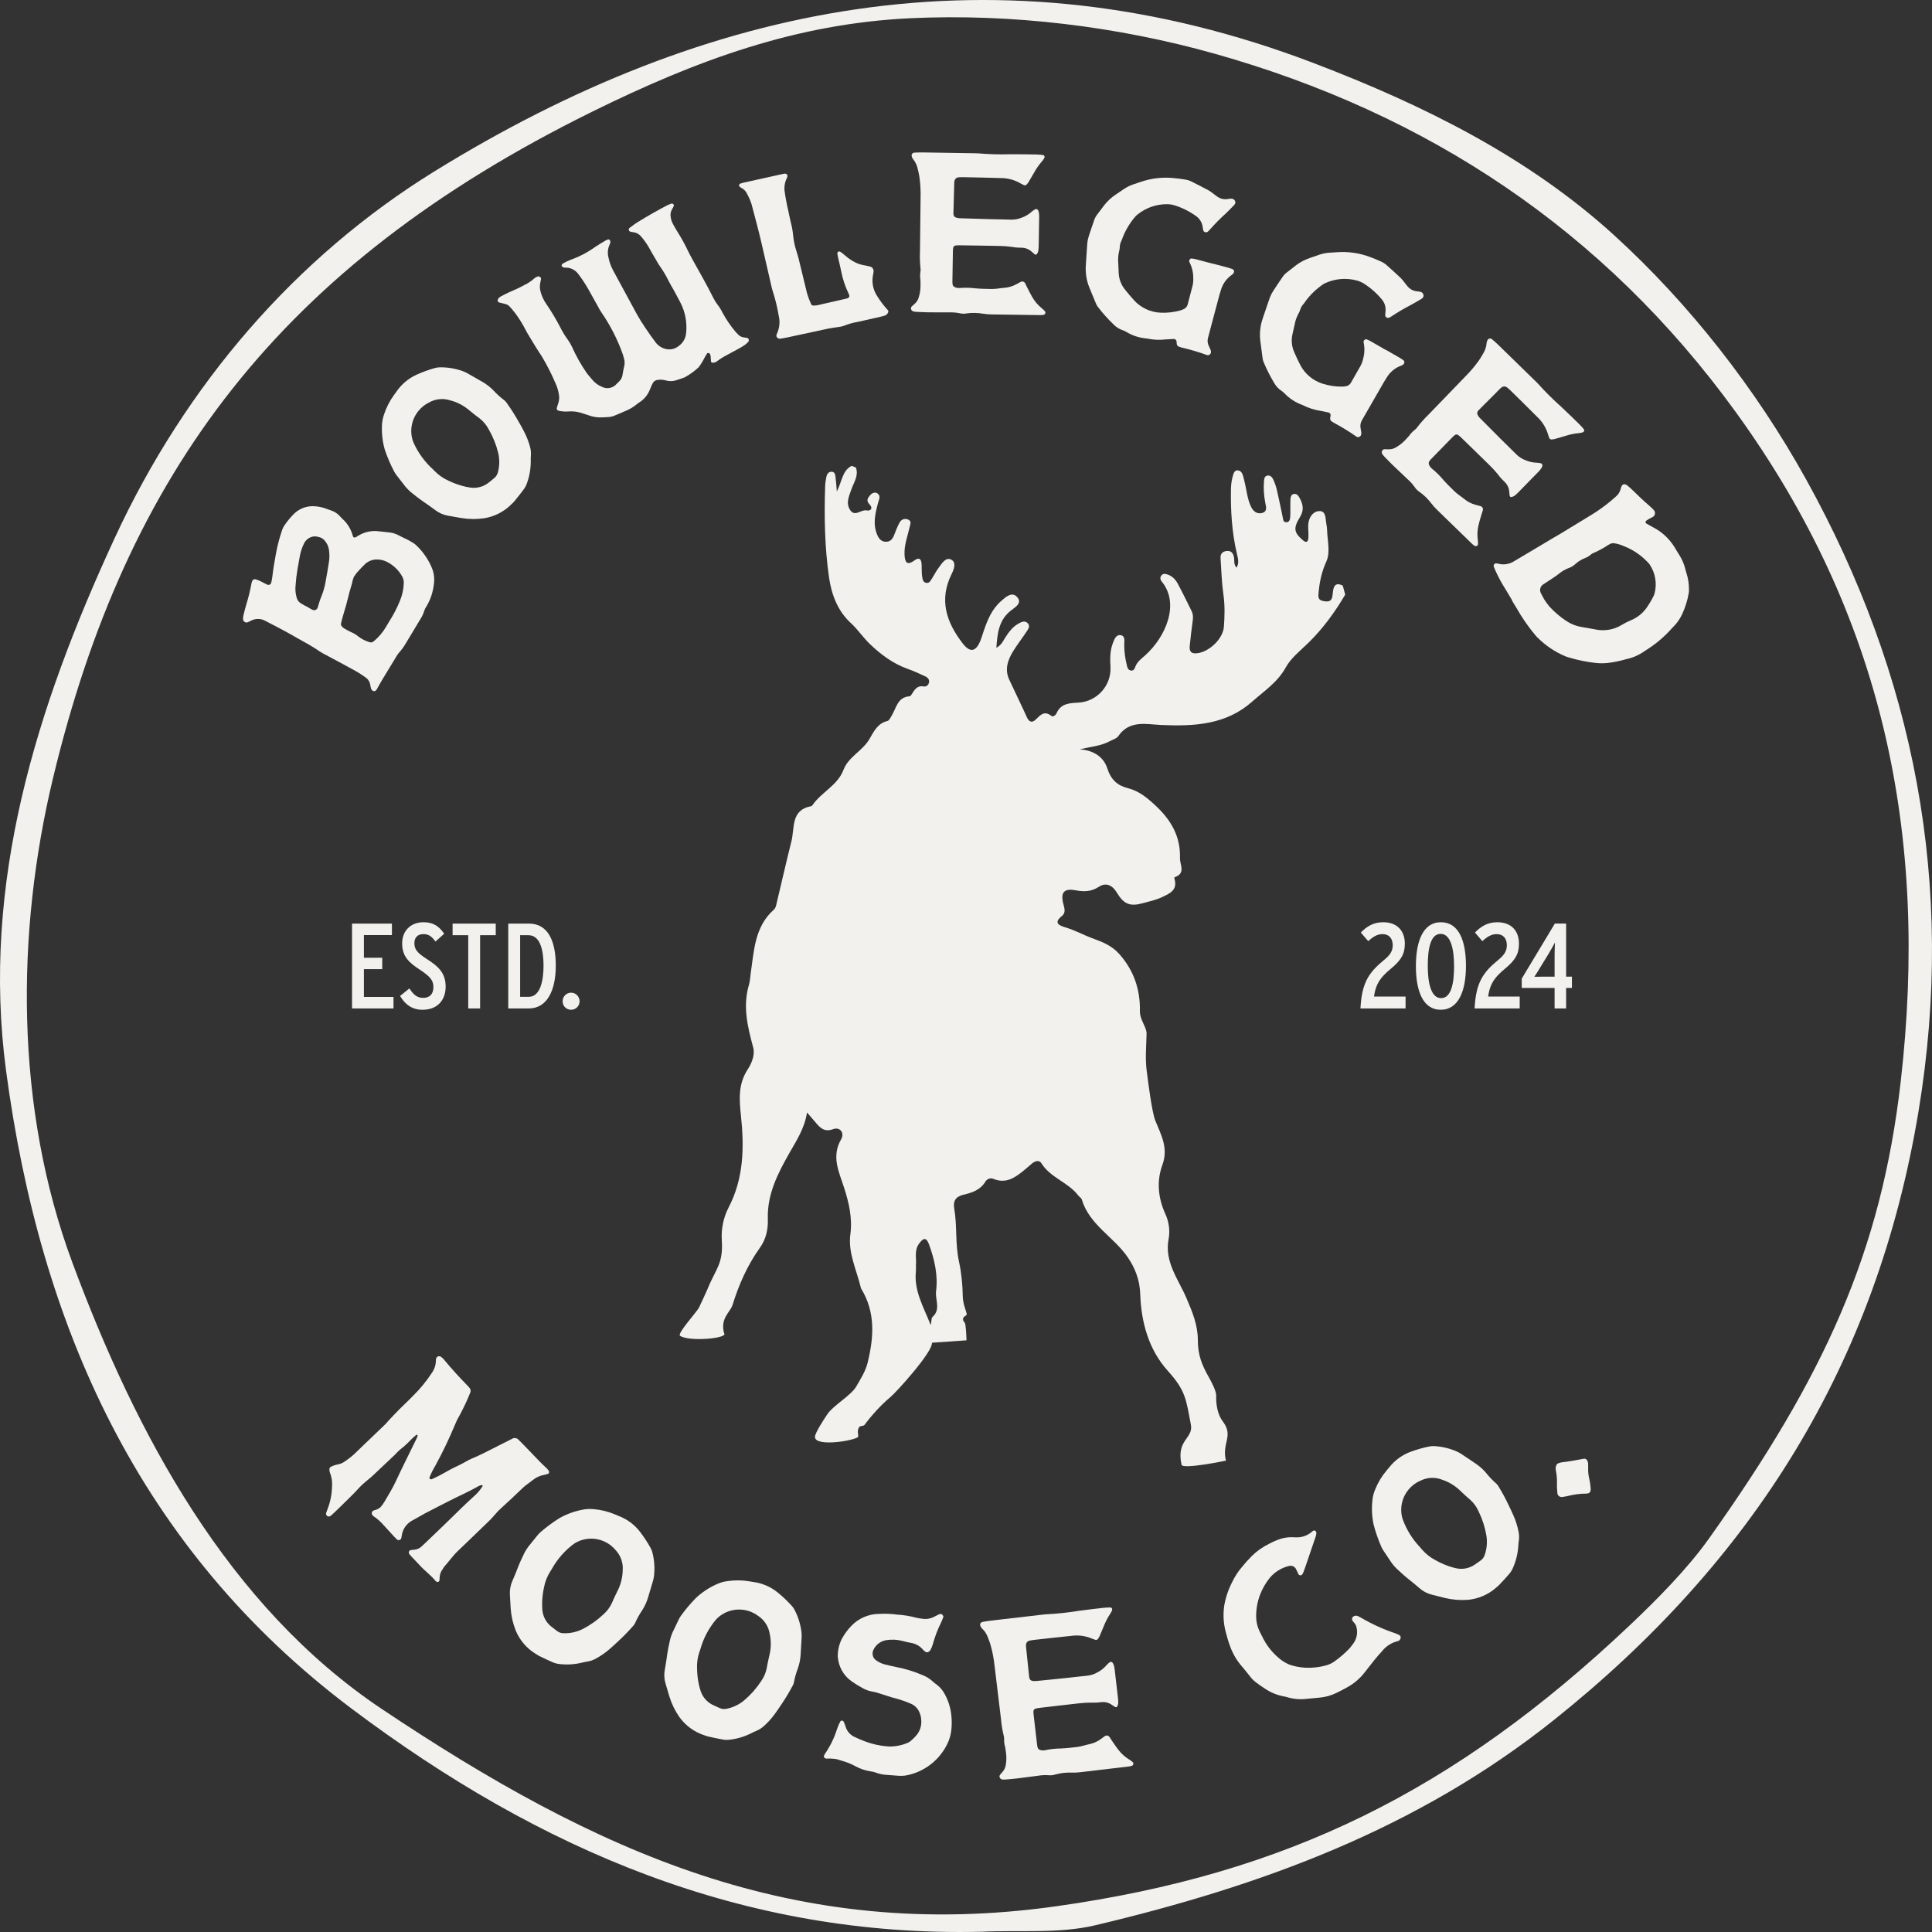 <?xml version="1.0" encoding="UTF-8"?> <svg xmlns="http://www.w3.org/2000/svg" xmlns:xlink="http://www.w3.org/1999/xlink" version="1.1" id="Layer_1" x="0px" y="0px" viewBox="0 0 500 500" style="enable-background:new 0 0 500 500;" xml:space="preserve"><rect x="0" y="0" width="500" height="500" fill="#333333" stroke="none"/> <style type="text/css"> .st0{fill:#F3F1ED;} </style> <g> <g> <g id="hQdaFJ.tif_00000070820328307591335780000012463261479837459609_"> <g> <path class="st0" d="M175.992,345.693c-0.806-0.571,4.414-6.232,4.922-7.319 c0.296-0.633,1.85-3.938,2.112-4.588c2.262-5.601,4.179-6.56,3.774-12.905 c-0.176-2.755,0.4-5.779,1.766-8.398c3.949-7.572,4.058-15.644,3.182-23.846 c-0.438-4.106-0.729-8.073,1.746-11.86c1.017-1.557,1.955-3.765,1.434-5.689 c-1.458-5.383-2.758-10.699-1.084-16.273c0.274-0.912,0.289-1.9,0.43-2.852 c0.879-5.944,1.011-12.156,6.052-16.592c0.301-0.265,0.46-0.757,0.56-1.173 c1.32-5.499,2.561-11.018,3.94-16.502c0.87-3.457-0.21-8.082,5.112-9.058 c0.146-0.027,0.29-0.203,0.387-0.342c2.308-3.329,6.427-4.993,7.984-9.092 c1.266-3.333,4.909-4.866,6.697-7.925c1.12-1.915,2.094-4.084,4.661-4.687 c0.454-0.107,0.789-0.879,1.103-1.39c1.209-1.968,1.479-4.774,4.619-5.005 c0.304-0.022,0.612-0.591,0.839-0.955c0.638-1.019,1.354-1.839,2.732-1.601 c0.694,0.12,1.206-0.18,1.423-0.866c0.264-0.838-0.225-1.4-0.872-1.708 c-1.498-0.713-3.016-1.404-4.578-1.958c-3.799-1.347-6.893-3.657-9.792-6.425 c-1.784-1.703-3.118-3.768-4.917-5.415c-3.493-3.197-5.051-7.526-5.674-11.857 c-1.119-7.782-1.259-15.687-1.005-23.57c0.025-0.783,0.157-1.568,0.302-2.341 c0.136-0.725,0.482-1.399,1.314-1.414c0.971-0.018,0.995,0.84,1.086,1.51 c0.133,0.978,0.184,1.968,0.325,3.599c1.407-2.746,1.372-5.348,3.843-6.646 c0.448,0.183,0.649,0.265,1.096,0.448c0.752,2.099-0.533,3.814-1.165,5.639 c-0.603,1.742-1.491,3.492-0.379,5.278c1.24,1.991,2.824-0.092,4.267,0.179 c1.238,0.232,1.694-0.667,0.852-1.508c-1.026-1.026-0.519-1.705,0.126-2.449 c0.491-0.566,1.247-0.887,1.886-0.435c0.915,0.647,0.388,1.547,0.161,2.389 c-0.755,2.803-1.466,5.62-0.17,8.465c0.422,0.925,1.044,1.627,2.164,1.65 c1.15,0.024,1.719-0.688,2.112-1.651c0.461-1.129,0.863-2.297,1.461-3.351 c0.475-0.837,1.387-1.142,2.289-0.707c0.853,0.411,0.456,1.203,0.309,1.864 c-0.533,2.387-1.461,4.707-1.328,7.207c0.088,1.655,0.46,2.988,2.498,1.505 c1.375-1.001,1.864-0.338,1.922,1.063c0.043,1.046-0.011,2.105,0.143,3.133 c0.096,0.643,0.224,1.477,1.121,1.586c0.746,0.09,1.04-0.559,1.365-1.061 c0.618-0.956,1.115-1.998,1.803-2.898c0.829-1.085,1.811-2.814,3.239-2.056 c1.414,0.751,0.655,2.567,0.059,3.778c-3.27,6.643-1.312,12.409,2.848,17.83 c1.945,2.533,3.448,2.3,4.652-0.688c0.294-0.73,0.509-1.492,0.761-2.239 c0.988-2.927,2.128-5.797,4.502-7.899c1.207-1.068,2.918-2.69,4.279-1.043 c1.361,1.648-0.771,2.662-1.917,3.631c-2.856,2.412-3.253,5.657-3.512,9.45 c1.404-0.809,1.769-1.824,2.314-2.677c0.904-1.417,1.893-2.756,3.393-3.591 c0.765-0.426,1.65-0.894,2.414-0.104c0.71,0.735,0.126,1.512-0.288,2.143 c-1.152,1.757-2.46,3.416-3.553,5.208c-1.364,2.236-2.16,4.634-0.959,7.229 c1.513,3.268,3.106,6.498,4.589,9.779c0.549,1.213,1.336,1.466,2.217,0.622 c1.234-1.182,2.256-2.49,4.135-0.973c0.358,0.289,1.085-0.186,1.291-0.667 c1.114-2.605,3.366-2.664,5.715-2.794c4.795-0.265,8.518-4.461,8.266-9.188 c-0.112-2.11-0.158-4.214,0.622-6.22c0.376-0.967,0.806-2.259,2.051-2.039 c1.204,0.213,0.893,1.561,0.886,2.459c-0.014,1.859,0.266,3.669,0.706,5.456 c0.14,0.57,0.397,1.231,1.166,1.239c0.648,0.007,0.825-0.543,1.014-1.04 c0.492-1.296,1.595-2.052,2.569-2.929c5.225-4.707,9.024-13.256,4.247-19.085 c-0.41-0.5-0.516-1.131,0.018-1.668c0.437-0.44,0.965-0.316,1.473-0.149 c1.241,0.409,2.092,1.318,2.676,2.405c1.242,2.314,2.382,4.682,3.555,7.033 c0.405,0.811,0.431,1.646,0.298,2.553c-0.317,2.159-0.537,4.333-0.767,6.504 c-0.133,1.259,0.261,2.039,1.741,1.915c3.202-0.268,6.85-3.698,7.094-6.844 c0.216-2.786,0.281-5.559-0.118-8.366c-0.443-3.112-0.532-6.277-0.743-9.42 c-0.079-1.182,0.593-1.805,1.725-1.868c1.07-0.059,1.54,0.612,1.741,1.59 c0.178,0.869-0.149,1.89,0.692,2.735c0.698-1.248,0.352-2.407,0.106-3.449 c-1.317-5.578-1.677-11.233-1.57-16.943c0.024-1.312,0.224-2.622,0.651-3.863 c0.151-0.438,0.378-0.842,0.866-0.908c0.675-0.091,1.199,0.345,1.445,0.935 c0.264,0.634,0.379,1.331,0.552,2.002c0.566,2.199,0.705,4.524,1.742,6.581 c0.539,1.068,1.515,1.832,2.787,1.497c1.475-0.389,1.027-1.648,0.84-2.635 c-0.344-1.822-0.484-3.645-0.339-5.49c0.048-0.615,0.074-1.341,0.773-1.531 c0.806-0.22,1.352,0.371,1.646,1.02c0.393,0.867,0.712,1.784,0.929,2.711 c0.535,2.293,0.992,4.604,1.484,6.907c0.124,0.583,0.091,1.382,0.882,1.414 c0.95,0.039,1.057-0.827,1.088-1.508c0.066-1.485-0.018-2.977,0.055-4.462 c0.029-0.582,0.19-1.28,0.97-1.364c0.587-0.063,0.989,0.352,1.257,0.808 c0.978,1.667,1.403,3.296,0.25,5.162c-1.791,2.9-1.546,3.977,0.562,5.87 c1.132,1.017,1.529,0.587,1.611-0.593c0.084-1.218-0.172-2.469-0.011-3.669 c0.21-1.57,1.188-3.017,2.725-3.128c1.918-0.138,1.659,1.995,1.919,3.276 c0.117,0.575,0.182,1.159,0.201,1.745c0.091,2.706,0.887,5.633-0.21,8.054 c-1.152,2.543-1.704,5.017-1.967,7.724c-0.139,1.43-0.315,2.262,1.467,2.528 c1.76,0.263,2.028-0.502,2.163-1.982c0.132-1.446,0.402-3.185,2.602-2.056 c0.252,0.923,0.382,1.4,0.633,2.323c-2.684,4.545-5.746,8.781-9.535,12.478 c-2.066,2.016-4.499,3.9-5.846,6.35c-2.125,3.863-5.6,6.113-8.694,8.859 c-6.783,6.02-15.005,6.415-23.455,6.055 c-3.979-0.169-8.265-1.354-11.197,2.876c-0.45,0.649-1.468,0.913-2.237,1.33 c-2.188,1.189-4.675,1.386-7.773,2.08c3.957,0.294,6.29,2.227,7.167,4.954 c0.938,2.919,2.59,4.42,5.312,5.106c2.913,0.734,5.036,2.527,7.205,4.546 c3.998,3.722,6.45,7.975,6.283,13.529c-0.052,1.725,1.556,3.898-1.266,4.933 c-0.308,0.113-0.17,0.396-0.1,0.665c0.733,2.796-1.44,3.658-3.258,4.525 c-1.559,0.744-3.305,1.113-4.988,1.576c-3.324,0.914-4.913,0.274-6.737-2.757 c-1.134-1.883-2.791-2.697-4.619-1.502c-2.022,1.323-3.884,1.325-6.144,0.907 c-2.933-0.543-3.827,0.655-3.082,3.499c0.295,1.125,0.714,2.326-0.361,3.17 c-2.285,1.793-0.628,2.489,0.86,2.927c2.523,0.743,4.807,2.038,7.272,2.924 c2.401,0.864,4.839,1.87,6.686,3.946c3.799,4.268,5.482,9.222,5.367,14.852 c-0.045,2.194,1.765,4.109,1.728,5.814c-0.068,3.188-0.387,6.305,0.026,9.555 c0.29,2.277,1.325,10.652,2.216,12.876c1.46,3.645,3.471,7.101,1.865,11.472 c-1.545,4.202-1.153,8.584,0.773,12.785c0.919,2.004,1.23,4.326,0.822,6.449 c-1.131,5.894,2.54,10.436,4.583,15.197c1.549,3.611,2.984,7.049,2.981,10.872 c-0.004,4.007,1.048,6.536,2.992,9.954c0.509,0.895,1.804,3.362,1.759,4.51 c-0.093,2.384,0.429,4.982,1.683,6.631c2.95,3.88-0.312,5.543,0.84,10.181 c0,0-11.166,2.335-11.48,1.069c-1.465-6.543,3.106-6.72,2.405-10.383 c-1.252-6.539-1.306-8.764-5.966-13.922 c-4.965-5.495-6.892-12.597-7.138-19.848c-0.126-3.704-1.34-6.852-3.372-9.741 c-3.626-5.157-9.825-8.275-11.769-14.795c-0.112-0.375-0.61-0.619-0.872-0.967 c-2.606-3.458-7.233-4.598-9.582-8.396c-0.509-0.823-1.564-0.619-2.341,0.032 c-0.672,0.562-1.332,1.138-2.006,1.698c-2.349,1.949-4.739,3.702-8.071,2.33 c-0.821-0.338-1.668,0.055-2.082,0.745c-1.309,2.181-3.521,2.863-5.709,3.379 c-2.014,0.475-2.648,1.703-2.353,3.43c0.846,4.944,0.197,9.14,1.294,14.076 c0.568,2.556,0.901,5.985,0.926,8.574c0.02,2.123,0.763,3.567,1.053,4.8 c-0.123,0.589-0.947,0.537-0.967,1.242c-0.015,0.532,0.019,0.365,0.452,1.022 c0.328,0.497,0.44,4.517,0.44,4.517l-8.95,0.627 c0.257,2.352-9.238,12.849-10.853,14.164c-2.203,1.795-4.943,4.837-6.627,7.136 c-0.178,0.242-1.15,0.234-1.305,0.468c-0.694,1.051-0.225,1.8-0.298,2.565 c-0.63,0.96-11.158,2.753-11.193,0.039c-0.012-0.934,2.078-4.208,3.26-5.94 c1.53-2.242,6.094-4.78,7.439-7.125c1.118-1.95,2.374-3.87,2.928-6.12 c1.619-6.58,2.085-13.048-1.653-19.161c-0.033-0.055-0.058-0.114-0.073-0.176 c-1.085-4.606-3.38-9.081-2.739-13.895c0.569-4.275-0.385-8.231-1.622-12.085 c-1.343-4.184-3.337-8.025-0.768-12.51c0.987-1.722-0.356-3.282-2.064-2.64 c-2.298,0.864-3.388-0.364-4.591-1.789c-0.648-0.767-1.31-1.522-2.168-2.517 c-0.651,4.14-2.703,7.213-4.495,10.367 c-3.05,5.367-5.86,10.791-5.644,17.186c0.093,2.743-0.483,5.258-2.057,7.455 c-3.246,4.531-5.446,9.542-7.091,14.824c-0.58,1.862-3.228,3.418-2.183,7.276 C188.66,346.374,178.271,347.308,175.992,345.693z M237.041,327.342 c-0.002,0.802,0.037,1.244-0.009,1.677c-0.535,5.065,2.02,9.283,3.756,13.723 c0.247,0.63,0.14-1.554,0.509-1.878c2.27-1.985,0.677-4.49,0.958-6.703 c0.524-4.135-0.388-8.171-1.816-12.081c-0.726-1.989-1.512-1.707-2.584-0.234 C236.521,323.682,237.239,325.746,237.041,327.342z"></path> </g> </g> <g> <path class="st0" d="M101.836,260.982H91.106v-21.962h10.324v2.98H94.181v5.867h4.738 v2.949H94.181v7.185h7.655V260.982z"></path> <path class="st0" d="M115.335,255.303c0,3.514-2.102,6.024-5.993,6.024 c-2.76,0-4.549-1.443-5.804-3.577l2.416-1.945 c1.192,1.883,2.228,2.447,3.577,2.447c1.663,0,2.635-1.004,2.635-2.792 c0-1.694-0.721-2.667-3.671-4.612c-2.478-1.632-4.423-3.232-4.423-6.683 c0-3.2,2.133-5.491,5.553-5.491c2.541,0,4.016,1.067,5.334,2.981l-2.259,2.008 c-1.067-1.412-1.789-1.914-3.169-1.914c-1.475,0-2.291,0.941-2.291,2.322 c0,1.631,0.753,2.541,3.201,4.11C113.17,249.938,115.335,251.632,115.335,255.303z"></path> <path class="st0" d="M128.3,242.032h-4.048v18.95h-3.074v-18.95h-4.048v-3.012h11.171 V242.032z"></path> <path class="st0" d="M143.836,249.907c0,6.526-2.322,11.075-6.965,11.075h-5.334v-21.962 h5.334C141.734,239.02,143.836,243.381,143.836,249.907z M140.667,249.907 c0-3.859-0.815-7.875-3.89-7.875h-2.165v15.938h2.259 C139.82,257.97,140.667,253.766,140.667,249.907z"></path> <path class="st0" d="M149.994,259.131c0,1.223-0.973,2.196-2.197,2.196 c-1.223,0-2.196-0.973-2.196-2.196c0-1.224,0.973-2.228,2.196-2.228 C149.021,256.903,149.994,257.907,149.994,259.131z"></path> </g> <g> <path class="st0" d="M363.759,260.982h-11.673c0.345-6.652,2.134-9.287,6.117-12.55 c1.54-1.255,2.23-2.29,2.23-3.796c0-1.853-1.004-2.887-2.667-2.887 c-1.318,0-2.448,0.69-3.671,1.82l-1.916-2.228 c1.475-1.506,3.169-2.667,5.775-2.667c3.671,0,5.615,2.259,5.615,5.554 c0,2.667-0.97,4.298-3.671,6.526c-2.353,1.945-3.859,3.671-4.296,7.153h8.158 V260.982z"></path> <path class="st0" d="M379.389,249.968c0,6.369-1.882,11.358-6.526,11.358 c-4.641,0-6.431-4.926-6.431-11.295s1.82-11.358,6.461-11.358 C377.569,238.673,379.389,243.505,379.389,249.968z M376.315,250.032 c0-4.267-0.816-8.346-3.483-8.346c-2.667,0-3.326,3.985-3.326,8.283 c0,4.267,0.785,8.346,3.452,8.346C375.625,258.315,376.315,254.329,376.315,250.032z "></path> <path class="st0" d="M393.297,260.982h-11.673c0.345-6.652,2.134-9.287,6.117-12.55 c1.54-1.255,2.23-2.29,2.23-3.796c0-1.853-1.004-2.887-2.667-2.887 c-1.318,0-2.448,0.69-3.671,1.82l-1.916-2.228 c1.475-1.506,3.169-2.667,5.775-2.667c3.671,0,5.615,2.259,5.615,5.554 c0,2.667-0.97,4.298-3.671,6.526c-2.353,1.945-3.859,3.671-4.296,7.153h8.158 V260.982z"></path> <g> <path class="st0" d="M406.814,255.679h-1.505v5.303h-2.981v-5.303h-8.502v-2.416 l8.565-14.245h2.919v13.743h1.505V255.679z M402.421,243.913 c-0.501,0.91-1.004,1.882-1.663,2.95l-2.133,3.482 c-0.628,1.036-1.035,1.695-1.538,2.448c0.628,0,1.38-0.031,2.26-0.031h2.981 v-5.71C402.327,245.983,402.39,245.011,402.421,243.913z"></path> </g> </g> <g> <g> <path class="st0" d="M106.729,163.658c-0.6,0.999-1.19,2.002-1.8,2.994 c-0.45,0.77-0.98,1.492-1.579,2.151c-0.314,0.362-0.589,0.755-0.823,1.174 c-1.217,1.986-2.429,3.969-3.628,5.973c-0.493,0.821-0.935,1.672-1.416,2.504 c-0.142,0.239-0.386,0.401-0.661,0.439c-0.341-0.053-0.632-0.28-0.766-0.598 c-0.095-0.326-0.171-0.657-0.226-0.992c-0.111-0.829-0.577-1.568-1.278-2.023 c-0.833-0.602-1.697-1.159-2.59-1.668c-2.574-1.421-5.177-2.795-7.767-4.191 c-0.491-0.242-0.967-0.513-1.425-0.812c-1.907-1.349-3.976-2.418-6.002-3.567 c-0.894-0.509-1.778-1.031-2.683-1.515c-1.809-0.968-3.62-1.939-5.452-2.866 c-1.166-0.646-2.584-0.642-3.745,0.013c-0.302,0.159-0.615,0.299-0.934,0.418 c-0.493,0.077-0.958-0.253-1.048-0.743c-0.019-0.34,0.005-0.68,0.073-1.014 c0.24-0.999,0.493-1.989,0.789-2.977c0.545-1.765,0.983-3.562,1.312-5.381 c0.062-0.265,0.153-0.523,0.27-0.768c0.164-0.222,0.433-0.34,0.706-0.311 c0.596,0.158,1.169,0.391,1.707,0.695c0.477,0.264,0.97,0.506,1.465,0.737 c0.194,0.069,0.409,0.052,0.591-0.045s0.313-0.266,0.365-0.466 c0.119-0.465,0.212-0.937,0.278-1.413c0.24-2.178,0.621-4.329,1.018-6.485 c0.378-1.946,0.89-3.864,1.531-5.738c0.115-0.397,0.294-0.772,0.526-1.113 c0.73-1.077,1.555-2.087,2.465-3.017c1.522-1.536,3.671-2.275,5.815-1.997 c0.956,0.085,1.895,0.31,2.786,0.665c0.375,0.16,0.777,0.259,1.158,0.411 c0.845,0.289,1.604,0.789,2.204,1.453c0.22,0.262,0.463,0.502,0.7,0.736 c1.275,1.159,2.189,2.663,2.629,4.329c0.119,0.488,0.465,0.582,0.932,0.307 c0.119-0.069,0.223-0.152,0.343-0.226c0.119-0.074,0.24-0.141,0.357-0.205 c1.552-0.904,3.361-1.265,5.142-1.026c0.815,0.104,1.631,0.201,2.448,0.272 c0.891,0.057,1.76,0.301,2.55,0.716c1.201,0.656,2.494,1.138,3.646,1.888 c0.295,0.169,0.577,0.364,0.838,0.584c1.776,1.63,3.187,3.616,4.142,5.829 c0.612,1.388,0.817,2.921,0.591,4.421c-0.224,2.05-0.891,4.026-1.953,5.792 c-0.239,0.335-0.423,0.707-0.544,1.101c-0.212,0.724-0.529,1.412-0.942,2.042 l-2.114,3.515L106.729,163.658z M79.126,156.887l0.032-0.055 c0.42,0.252,0.822,0.493,1.231,0.74c0.117,0.07,0.243,0.126,0.365,0.185 c0.262,0.172,0.593,0.208,0.886,0.096c0.294-0.112,0.515-0.359,0.597-0.662 c0.292-0.909,0.515-1.85,0.893-2.723c0.501-1.2,0.869-2.451,1.1-3.73 c0.34-1.741,0.605-3.499,0.893-5.252c0.174-1.082,0.174-2.186,0-3.269 c-0.128-0.815-0.474-1.578-1.003-2.209c-0.416-0.551-1.022-0.926-1.7-1.051 c-0.46-0.134-0.942-0.168-1.416-0.102c-0.954,0.187-1.778,0.789-2.247,1.641 c-0.566,1.095-0.959,2.271-1.169,3.486c-0.201,1.073-0.397,2.149-0.583,3.224 c-0.251,1.482-0.427,2.977-0.526,4.478c-0.092,1.026,0.016,2.061,0.318,3.047 c0.161,0.601,0.555,1.115,1.093,1.428 C78.312,156.381,78.717,156.641,79.126,156.887z M100.844,160.652 c1.032-1.619,1.912-3.329,2.631-5.11c0.621-1.453,0.965-3.009,1.018-4.588 c0.036-0.619-0.107-1.236-0.412-1.776c-0.939-1.689-2.385-3.041-4.135-3.863 c-0.624-0.288-1.299-0.457-1.986-0.497c-1.316-0.14-2.628,0.318-3.57,1.248 c-0.48,0.489-0.978,0.961-1.428,1.473c-0.525,0.539-0.992,1.132-1.392,1.769 c-0.231,0.57-0.397,1.165-0.493,1.772c-0.27,0.981-0.608,1.96-0.836,2.963 c-0.401,1.666-0.849,3.313-1.362,4.948c-0.247,0.78-0.438,1.583-0.629,2.378 c-0.058,0.276,0.033,0.561,0.239,0.752c0.18,0.205,0.387,0.386,0.613,0.538 c0.593,0.341,1.196,0.668,1.816,0.959c0.632,0.265,1.223,0.62,1.754,1.055 c0.863,0.679,1.847,1.189,2.9,1.503c0.39,0.164,0.841,0.081,1.147-0.211 c1.272-1.047,2.35-2.311,3.181-3.733 C100.192,161.701,100.527,161.182,100.844,160.652z"></path> <path class="st0" d="M132.355,130.508c-1.895,1.907-4.341,3.17-6.994,3.608 c-1.969,0.292-3.973,0.276-5.937-0.048c-1.15-0.187-2.294-0.412-3.442-0.6 c-1.221-0.208-2.373-0.711-3.356-1.465c-1.041-0.778-2.102-1.53-3.181-2.257 c-1.067-0.733-2.083-1.555-3.094-2.37c-0.732-0.623-1.386-1.331-1.948-2.11 c-0.501-0.651-1.019-1.289-1.517-1.944c-0.308-0.367-0.582-0.762-0.817-1.178 c-0.964-1.815-1.781-3.703-2.446-5.646c-0.582-1.976-0.845-4.031-0.782-6.09 c0.005-1.031,0.175-2.056,0.509-3.032c0.586-1.83,1.46-3.555,2.588-5.11 c0.207-0.272,0.414-0.545,0.604-0.832c1.305-1.946,3.127-3.49,5.26-4.459 c1.555-0.71,3.167-1.293,4.815-1.744c0.395-0.109,0.804-0.164,1.214-0.164 c1.993-0.032,3.976,0.293,5.853,0.961c0.389,0.135,0.765,0.3,1.128,0.495 c1.372,0.769,2.743,1.545,4.101,2.34c1.005,0.588,1.928,1.305,2.746,2.134 c0.88,0.962,1.849,1.839,2.89,2.622c0.212,0.171,0.397,0.375,0.548,0.602 c1.078,1.496,2.073,3.051,2.98,4.658c0.528,0.883,1.01,1.787,1.496,2.693 c0.673,1.272,1.204,2.614,1.583,4.003c0.209,0.725,0.291,1.481,0.243,2.235 c-0.043,0.547-0.057,1.095-0.041,1.643c-0.002,1.924-0.338,3.832-0.996,5.64 c-0.202,0.583-0.498,1.131-0.872,1.62c-0.768,1.049-1.594,2.057-2.415,3.067 C132.851,130.037,132.61,130.28,132.355,130.508z M111.909,121.32 c0.014,0.014,0.344,0.349,0.687,0.698c1.021,1.017,2.22,1.836,3.538,2.418 c1.174,0.559,2.397,1.011,3.653,1.351c0.661,0.179,1.331,0.316,2.008,0.41 c1.722,0.231,3.462-0.273,4.794-1.389c0.427-0.341,0.842-0.7,1.27-1.04 c0.491-0.382,0.839-0.917,0.989-1.52c0.45-1.66,0.479-3.406,0.079-5.079 c-0.528-2.128-1.353-4.169-2.452-6.066c-0.608-1.153-1.463-2.157-2.503-2.942 c-1.059-0.745-2.037-1.609-3.061-2.407c-1.305-1.004-2.802-1.733-4.398-2.144 c-1.852-0.603-3.873-0.386-5.553,0.597c-3.293,1.659-5.08,5.307-4.372,8.927 c0.096,0.538,0.264,1.06,0.499,1.553c1.142,2.513,2.781,4.77,4.816,6.635 L111.909,121.32z"></path> <path class="st0" d="M173.872,74.25c-0.267-0.496-0.534-0.992-0.801-1.486 c-0.678-1.391-1.471-2.723-2.369-3.984c-0.319-0.464-0.612-0.945-0.874-1.444 c-0.673-1.154-1.365-2.3-2.001-3.474c-0.531-0.911-1.147-1.769-1.843-2.563 c-0.515-0.684-1.294-1.121-2.146-1.206c-0.278-0.028-0.553-0.088-0.817-0.18 c-0.115-0.072-0.209-0.176-0.265-0.3c-0.066-0.201-0.022-0.424,0.117-0.585 c0.738-0.534,1.452-1.113,2.23-1.587c2.52-1.545,5.083-3.017,7.707-4.38 c0.318-0.146,0.645-0.275,0.978-0.385c0.126-0.049,0.509,0.12,0.542,0.247 c0.052,0.129,0.066,0.27,0.041,0.407c-0.109,0.254-0.243,0.499-0.398,0.728 c-0.376,0.601-0.523,1.319-0.412,2.019c0.085,0.7,0.308,1.376,0.653,1.991 c0.4,0.742,0.83,1.47,1.278,2.185c0.934,1.49,1.779,3.033,2.531,4.623 c0.36,0.763,0.763,1.506,1.173,2.243c1.849,3.319,3.728,6.616,5.433,10.015 c0.28,0.567,0.613,1.107,0.996,1.611c0.523,0.663,0.973,1.381,1.34,2.141 c0.967,1.796,2.121,3.484,3.44,5.038c0.126,0.166,0.303,0.293,0.439,0.454 c0.442,0.563,1.101,0.914,1.816,0.969c0.277,0.029,0.551,0.078,0.822,0.147 c0.265,0.063,0.428,0.702,0.228,0.907c-0.283,0.314-0.594,0.602-0.928,0.861 c-0.523,0.357-1.063,0.687-1.623,0.985c-0.984,0.548-1.983,1.068-2.972,1.602 c-0.94,0.483-1.838,1.046-2.68,1.683c-0.337,0.265-0.766,0.38-1.19,0.318 c-0.115-0.013-0.297-0.14-0.308-0.232c-0.054-0.483-0.046-0.974-0.095-1.457 c-0.038-0.204-0.107-0.401-0.207-0.585c-0.111-0.254-0.569-0.314-0.706-0.103 c-0.137,0.21-0.305,0.467-0.449,0.714c-0.277,0.491-0.521,0.999-0.814,1.481 c-0.288,0.481-0.602,0.947-0.939,1.396c-1.082,1-2.28,1.866-3.568,2.581 c-0.725,0.265-1.452,0.537-2.19,0.757c-0.875,0.284-1.814,0.307-2.702,0.065 c-0.678-0.201-1.391-0.254-2.089-0.154c-0.577,0.032-1.089,0.375-1.338,0.895 c-0.114,0.257-0.248,0.504-0.367,0.755c-0.141,0.323-0.267,0.65-0.401,0.975 c-0.51,1.244-1.375,2.312-2.486,3.07c-0.299,0.185-0.586,0.389-0.86,0.611 c-0.924,0.762-1.966,1.372-3.083,1.808c-0.961,0.437-1.937,0.838-2.915,1.229 c-0.327,0.126-0.668,0.209-1.016,0.247c-0.556,0.061-1.12,0.073-1.683,0.103 c-1.267,0.101-2.541-0.074-3.734-0.515c-0.455-0.18-0.937-0.296-1.405-0.456 c-1.255-0.472-2.598-0.66-3.933-0.547c-0.844,0.066-1.691-0.002-2.513-0.201 c-0.278-0.08-0.458-0.347-0.43-0.634c0.109-0.405,0.216-0.812,0.362-1.206 c0.267-0.732,0.338-1.521,0.204-2.288c-0.156-1.042-0.461-2.056-0.907-3.011 c-1.026-2.398-2.212-4.723-3.552-6.962c-1.152-1.688-2.179-3.447-3.241-5.186 c-0.33-0.54-0.664-1.082-0.942-1.65c-0.77-1.502-1.662-2.938-2.671-4.292 c-0.465-0.617-0.962-1.208-1.493-1.77c-0.291-0.31-0.672-0.523-1.087-0.61 c-0.545-0.138-1.092-0.264-1.632-0.409c-0.156-0.077-0.273-0.22-0.318-0.39 c-0.044-0.17-0.013-0.351,0.087-0.495c0.15-0.234,0.348-0.435,0.578-0.59 c0.996-0.52,1.994-1.049,3.032-1.481c1.365-0.566,2.667-1.247,3.977-1.95 c0.612-0.348,1.182-0.763,1.7-1.239c0.316-0.283,0.695-0.487,1.106-0.596 c0.259-0.065,0.776,0.33,0.738,0.596c-0.047,0.346-0.112,0.689-0.194,1.029 c-0.175,0.756-0.156,1.544,0.052,2.291c0.302,1.159,0.807,2.254,1.495,3.235 c1.31,1.915,2.506,3.907,3.579,5.964c0.558,1.136,1.215,2.221,1.963,3.241 c0.412,0.57,0.771,1.176,1.075,1.812c1.089,2.441,2.405,4.774,3.932,6.969 c0.525,0.661,1.079,1.297,1.632,1.93c0.577,0.615,1.275,1.104,2.05,1.436 c1.334,0.781,3.039,0.474,4.014-0.725c0.242-0.254,0.526-0.469,0.754-0.736 c0.378-0.42,0.629-0.941,0.719-1.5c0.109-0.763,0.275-1.52,0.441-2.28 c0.169-0.687,0.144-1.407-0.073-2.081c-0.117-0.332-0.16-0.69-0.289-1.012 c-1.361-3.851-3.227-7.504-5.548-10.864c-0.313-0.467-0.597-0.953-0.85-1.455 c-0.825-1.473-1.642-2.949-2.464-4.424c-0.793-1.41-1.684-2.761-2.667-4.047 c-0.629-0.86-1.575-1.435-2.629-1.597c-0.479-0.084-0.999,0.062-1.438-0.227 c-0.115-0.071-0.198-0.183-0.234-0.314c-0.005-0.136,0.04-0.269,0.125-0.374 c0.089-0.111,0.199-0.2,0.327-0.262c0.612-0.346,1.247-0.649,1.903-0.905 c2.257-0.8,4.388-1.917,6.33-3.318c0.871-0.594,1.79-1.118,2.693-1.662 c0.182-0.11,0.376-0.194,0.58-0.251c0.125-0.033,0.33-0.044,0.395,0.03 c0.15,0.142,0.247,0.333,0.27,0.538c-0.021,0.278-0.098,0.549-0.228,0.796 c-0.469,1.037-0.561,2.206-0.262,3.304c0.215,1.107,0.591,2.176,1.117,3.174 c0.199,0.371,0.4,0.742,0.6,1.115c1.876,3.463,3.755,6.924,5.633,10.386 c0.681,1.229,1.424,2.424,2.225,3.578c0.872,1.278,1.74,2.56,2.685,3.781 c0.708,0.895,1.724,1.493,2.851,1.677c1.059,0.17,2.141-0.111,2.983-0.773 c1.127-0.758,1.854-1.981,1.983-3.333c0.311-2.743-0.202-5.518-1.474-7.969 c-0.7-1.378-1.466-2.723-2.201-4.086L173.872,74.25z"></path> <path class="st0" d="M202.932,44.948c0.134-0.013,0.27-0.012,0.405,0.003 c0.27,0.07,0.457,0.317,0.449,0.596c-0.005,0.136-0.033,0.269-0.079,0.397 c-0.649,1.222-0.855,2.632-0.58,3.988c0.141,1.155,0.395,2.296,0.615,3.439 c0.103,0.536,0.235,1.069,0.354,1.602c0.207,0.938,0.387,1.879,0.619,2.81 c0.278,1.06,0.463,2.142,0.555,3.234c0.136,1.364,0.423,2.709,0.858,4.01 c0.198,0.657,0.406,1.31,0.57,1.971c0.74,2.994,1.468,5.99,2.185,8.989 c0.278,0.917,0.616,1.814,1.013,2.686c0.112,0.261,0.378,0.423,0.661,0.403 c0.341,0.004,0.683-0.028,1.018-0.094c2.552-0.564,5.091-1.143,7.621-1.738 c0.128-0.043,0.253-0.098,0.373-0.163c0.163-0.122,0.258-0.316,0.253-0.521 c-0.054-0.195-0.119-0.388-0.194-0.576c-0.904-1.847-1.555-3.807-1.939-5.828 c-0.213-1.145-0.52-2.271-0.773-3.406c-0.09-0.399-0.16-0.803-0.209-1.208 c-0.025-0.111,0.085-0.247,0.153-0.358s0.45-0.134,0.58-0.047 c0.13,0.087,0.348,0.216,0.507,0.344c0.373,0.301,0.738,0.615,1.101,0.925 c0.686,0.571,1.433,1.063,2.228,1.467c0.67,0.35,1.389,0.597,2.132,0.733 c0.605,0.117,1.207,0.235,1.803,0.384c0.547,0.156,0.909,0.674,0.869,1.24 c-0.019,0.273-0.058,0.545-0.12,0.811c-0.412,1.898-0.051,3.88,1.003,5.51 c0.825,1.342,1.779,2.599,2.851,3.753c0.107,0.177,0.117,0.396,0.025,0.582 c-0.171,0.379-0.491,0.671-0.885,0.805c-0.327,0.102-0.659,0.188-0.992,0.264 c-1.939,0.443-3.878,0.889-5.82,1.318c-1.285,0.212-2.543,0.562-3.753,1.045 c-0.45,0.164-0.921,0.268-1.398,0.31c-0.879,0.149-1.768,0.23-2.637,0.414 c-3.557,0.751-7.105,1.534-10.658,2.296c-0.6,0.133-1.204,0.228-1.82,0.32 c-0.277,0.033-0.551-0.076-0.73-0.291c-0.155-0.136-0.235-0.338-0.216-0.544 c0.014-0.137,0.052-0.269,0.111-0.393c0.713-1.503,0.88-3.208,0.471-4.82 c-0.337-2.029-0.817-4.031-1.44-5.991c-0.373-1.099-0.585-2.253-0.847-3.387 c-0.776-3.341-1.533-6.685-2.313-10.025c-0.343-1.466-0.716-2.927-1.095-4.386 c-0.43-1.661-0.893-3.314-1.313-4.963c-0.288-0.915-0.667-1.798-1.131-2.637 c-0.299-0.701-0.841-1.27-1.525-1.605c-0.175-0.103-0.338-0.226-0.484-0.367 c-0.171-0.135-0.071-0.627,0.149-0.705c0.254-0.098,0.514-0.18,0.777-0.247 c1.74-0.384,3.48-0.769,5.221-1.153 C199.316,45.747,201.124,45.347,202.932,44.948z"></path> <path class="st0" d="M253.115,39.69c2.83,0.235,5.673,0.311,8.513,0.228 c2.204-0.013,4.387,0.032,6.582,0.064c0.547,0.009,1.094,0.072,1.639,0.127 c0.468,0.049,0.632,0.5,0.343,0.919c-0.142,0.233-0.303,0.455-0.48,0.664 c-0.815,0.928-1.525,1.943-2.114,3.028c-0.48,0.83-0.958,1.663-1.455,2.483 c-0.156,0.222-0.332,0.431-0.523,0.623c-0.161,0.127-0.373,0.17-0.572,0.115 c-0.25-0.105-0.493-0.225-0.73-0.359c-1.645-1.009-3.544-1.53-5.475-1.504 c-1.643-0.027-3.288-0.088-4.935-0.129c-1.577-0.038-3.154-0.073-4.731-0.096 c-0.409-0.006-0.822,0.021-1.226,0.049c-0.412,0.068-0.755,0.358-0.891,0.755 c-0.054,0.198-0.089,0.401-0.103,0.606c-0.077,2.673-0.15,5.344-0.216,8.016 c-0.002,0.137,0.017,0.273,0.057,0.405c0.071,0.266,0.265,0.483,0.525,0.582 c0.384,0.151,0.793,0.226,1.206,0.22c2.467,0.073,4.935,0.162,7.403,0.229 c1.917,0.051,3.84,0.062,5.758,0.13c0.891,0.023,1.778-0.135,2.606-0.465 c1.04-0.355,1.994-0.924,2.8-1.67c0.262-0.218,0.547-0.409,0.847-0.57 c0.264-0.106,0.566,0.005,0.697,0.257c0.09,0.185,0.16,0.379,0.207,0.579 c0.057,0.337,0.087,0.679,0.089,1.022c-0.041,2.535-0.081,5.065-0.122,7.593 c-0.005,0.479-0.044,0.957-0.119,1.429c-0.079,0.258-0.193,0.503-0.34,0.729 c-0.137,0.163-0.371,0.201-0.553,0.092c-0.261-0.217-0.517-0.439-0.774-0.667 c-0.755-0.718-1.77-1.101-2.811-1.062c-0.822,0.002-1.64-0.075-2.448-0.228 c-1.087-0.145-2.182-0.222-3.279-0.234c-3.497-0.078-6.994-0.113-10.493-0.169 c-0.272,0.009-0.542,0.034-0.812,0.073c-0.19,0.073-0.351,0.209-0.454,0.385 c-0.062,0.266-0.101,0.536-0.122,0.809c-0.054,2.74-0.098,5.481-0.133,8.225 c-0.009,0.273,0.024,0.546,0.095,0.81c0.066,0.19,0.199,0.35,0.373,0.452 c0.422,0.238,0.905,0.343,1.387,0.301c1.365-0.109,2.738-0.079,4.099,0.088 c1.432,0.13,2.874,0.141,4.314,0.17c0.548-0.012,1.093-0.055,1.637-0.13 c0.476-0.049,0.95-0.149,1.428-0.166c1.097-0.07,2.168-0.374,3.138-0.893 c0.428-0.213,0.837-0.476,1.264-0.685c0.392-0.174,0.852-0.026,1.07,0.343 c0.224,0.42,0.408,0.864,0.629,1.289c0.406,0.793,0.793,1.598,1.248,2.36 c0.654,1.131,1.517,2.129,2.543,2.939c0.259,0.22,0.501,0.458,0.724,0.715 c0.142,0.156,0.169,0.385,0.066,0.569c-0.084,0.192-0.259,0.327-0.466,0.36 c-0.27,0.038-0.542,0.057-0.814,0.055c-4.184-0.052-8.367-0.111-12.552-0.175 c-0.752-0.006-1.504-0.068-2.249-0.188c-1.421-0.246-2.87-0.269-4.298-0.07 c-0.54,0.102-1.095,0.093-1.631-0.026c-0.94-0.199-1.903-0.281-2.863-0.244 c-1.782-0.014-3.567,0.002-5.351-0.017c-1.029-0.017-2.054-0.062-3.083-0.111 c-0.272-0.017-0.542-0.058-0.807-0.123c-0.272-0.068-0.49-0.272-0.575-0.538 c-0.103-0.262-0.038-0.559,0.161-0.757c0.25-0.241,0.51-0.457,0.766-0.683 c0.52-0.455,0.888-1.059,1.054-1.73c0.283-0.919,0.431-1.874,0.442-2.835 c-0.017-0.547,0.017-1.1-0.021-1.642c-0.112-0.744-0.106-1.502,0.022-2.244 c0.043-0.272,0.038-0.549-0.014-0.819c-0.147-1.432-0.19-2.874-0.126-4.312 l0.155-13.776c0.051-1.781-0.043-3.563-0.278-5.328 c-0.111-0.745-0.262-1.484-0.455-2.212c-0.193-0.944-0.616-1.827-1.231-2.57 c-0.164-0.219-0.278-0.472-0.335-0.74c-0.049-0.201-0.009-0.413,0.106-0.584 c0.117-0.171,0.299-0.285,0.504-0.315c0.684-0.033,1.37-0.076,2.054-0.065 c4.663,0.066,9.326,0.141,13.989,0.225L253.115,39.69z"></path> <path class="st0" d="M313.914,68.23c1.326,0.352,2.652,0.705,3.976,1.057 c0.398,0.106,0.782,0.254,1.161,0.398c0.305,0.184,0.414,0.574,0.248,0.889 c-0.092,0.182-0.221,0.341-0.379,0.469c-1.5,0.999-2.576,2.519-3.018,4.265 c-0.179,0.518-0.326,1.049-0.465,1.577c-0.847,3.18-1.692,6.361-2.538,9.541 c-0.088,0.331-0.156,0.668-0.264,0.992c-0.188,0.667-0.133,1.378,0.156,2.008 c0.13,0.318,0.299,0.617,0.43,0.933c0.085,0.187,0.142,0.385,0.174,0.588 c0.041,0.275-0.051,0.553-0.25,0.747c-0.191,0.206-0.484,0.285-0.754,0.202 c-2.062-0.749-4.167-1.378-6.302-1.884c-0.332-0.088-0.662-0.176-0.983-0.294 c-0.335-0.114-0.561-0.424-0.567-0.777c-0.006-0.205-0.024-0.409-0.052-0.612 c-0.052-0.353-0.359-0.612-0.716-0.603c-0.686,0.031-1.368,0.064-2.059,0.116 c-1.635,0.194-3.293,0.115-4.903-0.235c-1.922-0.149-3.78-0.754-5.422-1.764 c-0.232-0.147-0.48-0.264-0.743-0.346c-0.917-0.293-1.748-0.805-2.422-1.491 c-1.482-1.423-2.852-2.957-4.102-4.587c-0.207-0.273-0.375-0.574-0.498-0.893 c-0.588-1.39-1.171-2.779-1.73-4.18c-0.735-1.854-1.032-3.853-0.869-5.841 c0.133-1.845,0.22-3.689,0.368-5.532c0.057-0.614,0.18-1.22,0.368-1.807 c0.455-1.435,0.954-2.855,1.446-4.281c0.185-0.517,0.455-1,0.798-1.429 c0.63-0.808,1.234-1.641,1.858-2.455c0.815-1.02,1.782-1.907,2.868-2.63 c0.732-0.51,1.479-0.996,2.215-1.499c0.746-0.49,1.55-0.883,2.394-1.17 c0.645-0.234,1.307-0.413,1.947-0.65c2.667-0.911,5.499-1.245,8.306-0.98 c1.09,0.08,2.179,0.245,3.262,0.419c0.474,0.073,0.935,0.216,1.37,0.423 c1.534,0.759,3.055,1.544,4.562,2.354c0.469,0.284,0.917,0.6,1.343,0.945 c0.332,0.24,0.648,0.511,0.992,0.727c0.744,0.509,1.654,0.717,2.546,0.584 c0.338-0.063,0.679-0.102,1.022-0.116c0.423-0.006,0.807,0.252,0.959,0.648 c0.074,0.186,0.082,0.392,0.024,0.584c-0.076,0.19-0.193,0.36-0.344,0.499 c-0.719,0.734-1.425,1.484-2.179,2.183c-1.421,1.289-2.767,2.658-4.036,4.098 c-0.134,0.154-0.283,0.299-0.427,0.443c-0.19,0.205-0.471,0.296-0.744,0.241 c-0.277-0.055-0.491-0.272-0.548-0.548c-0.076-0.333-0.109-0.676-0.177-1.011 c-0.196-1.094-0.828-2.062-1.752-2.68c-1.678-1.193-3.533-2.114-5.497-2.729 c-0.591-0.179-1.203-0.277-1.82-0.292c-2.84-0.045-5.603,0.915-7.803,2.712 c-0.218,0.166-0.416,0.356-0.589,0.568c-1.337,1.567-2.408,3.342-3.171,5.256 c-0.101,0.327-0.224,0.647-0.367,0.959c-0.259,0.484-0.403,1.022-0.417,1.572 c-0.013,0.412-0.077,0.82-0.194,1.215c-0.218,0.939-0.288,1.907-0.202,2.867 c0.035,0.822,0.071,1.64,0.104,2.465c0.033,1.662,0.627,3.262,1.686,4.543 c0.773,0.965,1.563,1.908,2.396,2.818c1.754,1.865,4.162,2.976,6.717,3.102 c1.715,0.082,3.431-0.107,5.085-0.561c0.33-0.092,0.653-0.214,0.959-0.366 c0.509-0.228,0.885-0.676,1.022-1.216l1.247-4.774 c0.169-0.664,0.234-1.352,0.194-2.036c0.017-1.444-0.324-2.869-0.996-4.146 c-0.033-0.057-0.025-0.134-0.046-0.198c-0.084-0.276,0.277-0.767,0.548-0.733 c0.341,0.029,0.68,0.081,1.013,0.156c1.525,0.405,3.048,0.811,4.573,1.215 L313.914,68.23z"></path> <path class="st0" d="M358.681,90.547c1.188,0.684,2.377,1.368,3.567,2.052 c0.356,0.205,0.689,0.447,1.018,0.685c0.247,0.257,0.251,0.661,0.009,0.923 c-0.136,0.152-0.302,0.273-0.487,0.356c-1.708,0.576-3.141,1.766-4.022,3.338 c-0.307,0.454-0.586,0.929-0.858,1.402c-1.642,2.853-3.282,5.707-4.924,8.56 c-0.171,0.297-0.326,0.604-0.512,0.89c-0.354,0.595-0.487,1.297-0.37,1.98 c0.044,0.341,0.13,0.673,0.174,1.013c0.033,0.202,0.038,0.408,0.016,0.613 c-0.03,0.276-0.193,0.521-0.435,0.657c-0.239,0.15-0.542,0.15-0.781,0.001 c-1.798-1.259-3.668-2.411-5.6-3.453c-0.297-0.171-0.594-0.342-0.874-0.54 c-0.292-0.196-0.431-0.555-0.346-0.897c0.047-0.199,0.084-0.401,0.107-0.604 c0.043-0.355-0.188-0.685-0.534-0.769c-0.67-0.148-1.338-0.292-2.02-0.42 c-1.631-0.237-3.211-0.743-4.676-1.498c-1.819-0.642-3.457-1.707-4.782-3.108 c-0.185-0.202-0.395-0.379-0.626-0.527c-0.811-0.521-1.481-1.231-1.956-2.068 c-1.062-1.759-1.988-3.595-2.773-5.494c-0.128-0.317-0.212-0.65-0.248-0.991 c-0.209-1.496-0.412-2.989-0.589-4.487c-0.229-1.982,0.002-3.989,0.673-5.868 c0.607-1.747,1.169-3.506,1.79-5.249c0.213-0.578,0.49-1.131,0.825-1.65 c0.811-1.268,1.661-2.511,2.505-3.761c0.313-0.452,0.698-0.849,1.141-1.174 c0.819-0.617,1.618-1.265,2.432-1.891c1.051-0.774,2.215-1.38,3.453-1.797 c0.839-0.303,1.686-0.578,2.528-0.874c0.847-0.28,1.726-0.451,2.617-0.51 c0.683-0.059,1.368-0.061,2.048-0.124c2.814-0.188,5.635,0.223,8.277,1.206 c1.033,0.359,2.043,0.801,3.042,1.249c0.441,0.194,0.849,0.451,1.215,0.763 c1.285,1.131,2.55,2.283,3.797,3.457c0.379,0.396,0.73,0.817,1.052,1.26 c0.258,0.318,0.493,0.662,0.771,0.96c0.586,0.684,1.411,1.121,2.307,1.223 c0.343,0.027,0.683,0.078,1.018,0.152c0.411,0.104,0.714,0.454,0.76,0.875 c0.022,0.199-0.024,0.4-0.13,0.57c-0.123,0.164-0.28,0.299-0.461,0.393 c-0.885,0.522-1.762,1.063-2.671,1.544c-1.707,0.878-3.363,1.85-4.962,2.913 c-0.171,0.114-0.351,0.216-0.528,0.318c-0.234,0.149-0.531,0.164-0.781,0.04 c-0.253-0.126-0.405-0.39-0.387-0.672c0.013-0.341,0.07-0.681,0.09-1.022 c0.095-1.109-0.265-2.208-0.997-3.044c-1.313-1.587-2.866-2.957-4.605-4.06 c-0.525-0.326-1.09-0.579-1.683-0.754c-2.731-0.779-5.651-0.568-8.241,0.598 c-0.253,0.104-0.493,0.236-0.716,0.396c-1.699,1.167-3.194,2.604-4.426,4.255 c-0.183,0.289-0.384,0.567-0.602,0.831c-0.378,0.4-0.654,0.883-0.811,1.41 c-0.118,0.395-0.288,0.773-0.503,1.124c-0.455,0.85-0.773,1.767-0.939,2.718 c-0.18,0.804-0.357,1.603-0.539,2.408c-0.398,1.613-0.239,3.314,0.452,4.826 c0.496,1.132,1.014,2.248,1.583,3.343c1.21,2.256,3.249,3.954,5.687,4.737 c1.634,0.524,3.341,0.785,5.057,0.776c0.343-0.002,0.686-0.038,1.021-0.105 c0.551-0.088,1.03-0.423,1.304-0.909l2.441-4.289 c0.335-0.599,0.577-1.245,0.716-1.917c0.39-1.39,0.43-2.855,0.112-4.263 c-0.017-0.064,0.009-0.136,0.006-0.203c-0.009-0.288,0.468-0.669,0.721-0.566 c0.322,0.116,0.635,0.254,0.939,0.412c1.367,0.786,2.734,1.573,4.102,2.359 L358.681,90.547z"></path> <path class="st0" d="M397.974,99.235c1.896,2.115,3.909,4.121,6.032,6.009 c1.612,1.504,3.167,3.035,4.741,4.565c0.39,0.381,0.746,0.803,1.105,1.218 c0.305,0.356,0.115,0.797-0.382,0.904c-0.264,0.071-0.533,0.122-0.804,0.152 c-1.231,0.115-2.443,0.366-3.617,0.751c-0.92,0.273-1.836,0.551-2.762,0.805 c-0.265,0.055-0.536,0.086-0.807,0.095c-0.205-0.018-0.389-0.133-0.496-0.309 c-0.109-0.248-0.204-0.503-0.283-0.762c-0.504-1.864-1.526-3.547-2.949-4.853 c-1.176-1.147-2.331-2.321-3.499-3.48c-1.12-1.11-2.242-2.219-3.374-3.318 c-0.292-0.286-0.612-0.548-0.924-0.806c-0.348-0.234-0.795-0.258-1.166-0.063 c-0.175,0.107-0.34,0.231-0.491,0.37c-1.89,1.889-3.777,3.782-5.659,5.677 c-0.095,0.1-0.175,0.212-0.237,0.334c-0.131,0.243-0.139,0.534-0.017,0.783 c0.175,0.374,0.422,0.71,0.725,0.988c1.741,1.747,3.475,3.506,5.224,5.249 c1.359,1.353,2.75,2.681,4.096,4.046c0.632,0.629,1.386,1.123,2.214,1.451 c1,0.456,2.084,0.697,3.183,0.708c0.34,0.021,0.678,0.077,1.007,0.167 c0.264,0.104,0.408,0.391,0.33,0.664c-0.062,0.196-0.145,0.385-0.248,0.563 c-0.19,0.285-0.403,0.555-0.637,0.805c-1.77,1.814-3.536,3.626-5.302,5.435 c-0.33,0.345-0.687,0.665-1.067,0.958c-0.234,0.134-0.485,0.234-0.747,0.297 c-0.212,0.024-0.408-0.109-0.465-0.313c-0.041-0.337-0.074-0.675-0.104-1.015 c-0.057-1.041-0.531-2.016-1.316-2.703c-0.597-0.563-1.141-1.18-1.621-1.845 c-0.692-0.852-1.435-1.66-2.223-2.422c-2.489-2.457-5.008-4.884-7.512-7.325 c-0.204-0.179-0.417-0.348-0.64-0.505c-0.188-0.077-0.398-0.089-0.594-0.032 c-0.228,0.152-0.442,0.321-0.643,0.505c-1.92,1.955-3.834,3.917-5.742,5.889 c-0.194,0.192-0.359,0.412-0.487,0.653c-0.082,0.184-0.096,0.391-0.039,0.585 c0.144,0.461,0.422,0.87,0.801,1.171c1.068,0.858,2.046,1.823,2.92,2.878 c0.95,1.077,1.991,2.076,3.018,3.085c0.406,0.367,0.834,0.71,1.28,1.029 c0.379,0.291,0.793,0.544,1.152,0.86c0.845,0.703,1.833,1.217,2.893,1.505 c0.46,0.14,0.937,0.229,1.391,0.371c0.405,0.143,0.637,0.566,0.542,0.984 c-0.125,0.458-0.297,0.908-0.428,1.368c-0.248,0.855-0.52,1.705-0.711,2.572 c-0.302,1.271-0.36,2.589-0.171,3.882c0.038,0.337,0.051,0.677,0.036,1.016 c-0.003,0.211-0.142,0.397-0.343,0.46c-0.193,0.081-0.414,0.06-0.586-0.058 c-0.223-0.157-0.433-0.33-0.63-0.518c-3.004-2.91-6.006-5.825-9.002-8.742 c-0.544-0.521-1.048-1.082-1.506-1.681c-0.864-1.154-1.903-2.166-3.077-3.001 c-0.463-0.297-0.86-0.684-1.168-1.139c-0.547-0.79-1.19-1.51-1.914-2.142 c-1.286-1.235-2.593-2.448-3.878-3.686c-0.736-0.718-1.449-1.455-2.163-2.196 c-0.188-0.2-0.356-0.416-0.504-0.646c-0.15-0.235-0.169-0.533-0.047-0.785 c0.104-0.261,0.356-0.434,0.637-0.439c0.346-0.004,0.684,0.017,1.026,0.028 c0.691,0.026,1.372-0.16,1.953-0.533c0.836-0.474,1.601-1.066,2.268-1.757 c0.362-0.409,0.768-0.787,1.112-1.207c0.43-0.619,0.954-1.164,1.556-1.617 c0.218-0.168,0.405-0.372,0.551-0.604c0.875-1.142,1.835-2.219,2.868-3.22 l9.57-9.908c1.258-1.259,2.413-2.619,3.454-4.065 c0.431-0.617,0.828-1.258,1.188-1.92c0.507-0.819,0.806-1.751,0.869-2.712 c0.032-0.273,0.122-0.535,0.264-0.769c0.104-0.179,0.277-0.307,0.479-0.352 c0.202-0.045,0.414-0.002,0.583,0.116c0.52,0.446,1.048,0.886,1.538,1.363 c3.345,3.249,6.683,6.505,10.015,9.767L397.974,99.235z"></path> <path class="st0" d="M391.362,155.399c-0.849-1.41-1.678-2.833-2.547-4.228 c-0.826-1.422-1.56-2.896-2.196-4.413c-0.112-0.258-0.071-0.555,0.106-0.774 c0.145-0.146,0.352-0.215,0.558-0.184c0.202,0.032,0.405,0.064,0.605,0.115 c1.351,0.327,2.778,0.087,3.949-0.664c1.654-0.969,3.303-1.956,4.949-2.938 c1.708-1.018,3.413-2.036,5.117-3.055c0.646-0.39,1.31-0.75,1.956-1.141 c2.407-1.451,4.805-2.912,7.199-4.383c0.586-0.354,1.16-0.728,1.746-1.084 c1.896-1.229,3.691-2.609,5.365-4.129c0.585-0.479,1.011-1.124,1.223-1.85 c0.06-0.196,0.107-0.396,0.169-0.593c0.262-0.847,0.923-0.96,1.598-0.428 c0.539,0.419,1.03,0.898,1.522,1.371c1.329,1.284,2.653,2.574,4.06,3.774 c0.417,0.356,0.811,0.739,1.193,1.131c0.286,0.261,0.423,0.646,0.367,1.028 c-0.055,0.382-0.297,0.712-0.646,0.879c-0.294,0.177-0.616,0.3-0.913,0.468 c-0.235,0.142-0.458,0.297-0.686,0.451c-0.228,0.154-0.24,0.579-0.036,0.699 c0.352,0.209,0.711,0.41,1.068,0.609c0.596,0.336,1.207,0.648,1.792,1.008 c1.797,1.139,3.315,2.667,4.442,4.472c0.449,0.691,0.831,1.425,1.286,2.108 c0.7,1.101,1.218,2.307,1.538,3.572c0.09,0.329,0.16,0.668,0.273,0.98 c0.471,1.436,0.702,2.94,0.681,4.451c0.008,0.342-0.021,0.684-0.085,1.021 c-0.321,1.755-0.855,3.464-1.591,5.089c-0.553,1.259-1.332,2.406-2.296,3.386 c-0.343,0.333-0.664,0.687-0.983,1.05c-1.873,2.002-4.006,3.744-6.341,5.179 c-1.495,1.1-3.209,1.863-5.027,2.238c-1.575,0.467-3.19,0.793-4.824,0.974 c-0.951,0.091-1.91,0.089-2.863-0.005c-2.386-0.254-4.745-0.731-7.043-1.426 c-0.33-0.088-0.654-0.197-0.972-0.326c-2.72-1.153-5.186-2.827-7.261-4.929 c-0.103-0.091-0.198-0.19-0.286-0.294c-1.457-1.73-2.792-3.559-3.996-5.473 c-0.703-1.255-1.487-2.465-2.23-3.698L391.362,155.399z M399.66,155.159 c0.406,0.634,0.852,1.241,1.335,1.818c1.293,1.415,2.756,2.665,4.357,3.721 c1.196,0.803,2.552,1.338,3.974,1.568c1.285,0.201,2.563,0.457,3.841,0.681 c0.675,0.127,1.361,0.175,2.045,0.141c1.511-0.052,2.985-0.481,4.287-1.248 c0.817-0.496,1.669-0.932,2.549-1.303c1.594-0.647,2.977-1.724,3.995-3.111 c0.713-1.002,1.346-2.058,1.893-3.16c0.122-0.246,0.216-0.503,0.286-0.768 c0.643-2.559,0.163-5.272-1.321-7.455c-0.161-0.22-0.343-0.425-0.54-0.612 c-1.703-1.793-3.781-3.187-6.085-4.086c-0.809-0.371-1.669-0.624-2.55-0.751 c-0.341-0.047-0.687,0.008-0.997,0.158c-0.186,0.092-0.362,0.192-0.54,0.294 c-1.251,0.84-2.579,1.557-3.966,2.142c-0.191,0.077-0.365,0.19-0.51,0.336 c-0.466,0.401-1,0.717-1.577,0.932c-0.894,0.35-1.718,0.861-2.426,1.508 c-0.503,0.471-1.098,0.83-1.748,1.053c-0.959,0.37-1.85,0.897-2.636,1.56 c-0.425,0.342-0.879,0.653-1.332,0.954c-0.798,0.533-1.607,1.044-2.407,1.574 c-0.235,0.136-0.45,0.308-0.632,0.51c-0.166,0.213-0.283,0.46-0.343,0.724 c-0.084,0.406-0.021,0.83,0.177,1.195 C399.023,154.015,399.3,154.496,399.66,155.159z"></path> </g> <g> <path class="st0" d="M101.581,377.065c-1.958,1.85-3.606,3.407-5.251,4.961 c-0.547,0.516-1.161,0.959-1.726,1.456c-0.583,0.477-1.135,0.992-1.651,1.54 c-1.498,1.699-3.179,3.213-4.771,4.82c-0.722,0.729-1.473,1.432-2.223,2.135 c-0.191,0.194-0.416,0.351-0.664,0.463c-0.194,0.062-0.403,0.04-0.582-0.058 c-0.153-0.126-0.264-0.296-0.319-0.486c-0.032-0.133-0.021-0.272,0.03-0.399 c0.104-0.325,0.22-0.649,0.351-0.966c0.697-1.792,1.082-3.69,1.141-5.612 c0.128-1.304-0.055-2.618-0.536-3.837c-0.101-0.255-0.145-0.529-0.13-0.804 c-0.017-0.278,0.123-0.543,0.365-0.683c0.371-0.175,0.752-0.323,1.142-0.446 c0.39-0.122,0.806-0.171,1.196-0.292c0.33-0.089,0.645-0.228,0.934-0.41 c0.923-0.593,1.8-1.255,2.623-1.98c2.718-2.61,5.444-5.212,8.16-7.827 c0.297-0.28,0.537-0.619,0.82-0.916c0.94-0.997,1.873-2.003,2.838-2.975 c1.157-1.168,2.38-2.273,3.514-3.46c1.863-1.82,3.521-3.838,4.944-6.02 c0.635-0.898,0.988-1.963,1.018-3.062c0-0.137,0.009-0.274,0.027-0.41 c0.016-0.348,0.234-0.653,0.558-0.783c0.341-0.073,0.697,0.035,0.942,0.285 c0.212,0.175,0.406,0.368,0.583,0.578c1.967,2.378,4.044,4.661,6.21,6.86 c0.147,0.142,0.281,0.299,0.4,0.467c0.272,0.326,0.344,0.774,0.188,1.169 c-0.785,1.971-1.684,3.896-2.691,5.765c-0.495,0.822-0.92,1.683-1.274,2.574 c-1.498,3.604-3.186,7.126-5.057,10.553c-0.608,0.992-1.125,2.038-1.545,3.124 c-0.027,0.125,0.008,0.255,0.093,0.351c0.077,0.081,0.242,0.081,0.37,0.099 c0.066,0,0.134-0.017,0.193-0.048c0.863-0.421,1.748-0.8,2.576-1.278 c1.361-0.791,2.748-1.538,4.178-2.196c0.749-0.344,1.459-0.752,2.176-1.154 c0.411-0.244,0.838-0.461,1.278-0.648c2.228-0.897,4.333-2.046,6.487-3.118 c1.348-0.668,2.683-1.364,4.031-2.038c0.547-0.347,1.267-0.233,1.683,0.266 c0.547,0.518,1.075,1.06,1.596,1.601c1.335,1.383,2.652,2.78,3.992,4.155 c0.574,0.59,1.196,1.131,1.778,1.711c0.183,0.201,0.346,0.418,0.487,0.649 c0.119,0.255,0.017,0.559-0.229,0.692c-0.397,0.108-0.798,0.225-1.19,0.302 c-1.013,0.201-1.961,0.648-2.761,1.301c-0.472,0.39-0.989,0.736-1.477,1.107 c-0.332,0.239-0.649,0.498-0.953,0.773c-1.914,1.865-3.884,3.669-5.847,5.481 c-0.515,0.453-0.992,0.947-1.427,1.478c-0.698,0.844-1.455,1.638-2.266,2.375 c-2.471,2.376-4.924,4.771-7.41,7.132c-1.302,1.231-2.307,2.713-3.503,4.032 c-0.182,0.199-0.28,0.47-0.446,0.687c-0.506,0.657-0.782,1.463-0.784,2.294 c-0.006,0.204-0.021,0.409-0.04,0.613c-0.03,0.168-0.145,0.308-0.305,0.37 c-0.158,0.062-0.337,0.037-0.472-0.066c-0.057-0.038-0.136-0.055-0.175-0.104 c-1.25-1.557-2.898-2.709-4.225-4.186c-0.736-0.815-1.514-1.602-2.263-2.394 c-0.136-0.153-0.262-0.314-0.381-0.482c-0.117-0.171-0.145-0.386-0.076-0.581 c0.07-0.195,0.228-0.344,0.425-0.404c0.34-0.051,0.679-0.069,1.019-0.109 c0.687-0.069,1.334-0.364,1.836-0.841c0.398-0.375,0.796-0.751,1.195-1.128 c1.98-1.898,3.973-3.781,5.929-5.701c2.1-2.055,4.2-4.133,6.381-6.114 c0.891-0.755,1.654-1.647,2.263-2.643c0.032-0.056,0.04-0.186,0.019-0.194 c-0.1-0.062-0.216-0.091-0.333-0.085c-0.269,0.055-0.528,0.148-0.771,0.274 c-2.549,1.485-5.262,2.631-7.879,3.988c-1.945,1.007-3.906,1.984-5.844,3.002 c-1.089,0.574-2.129,1.24-3.224,1.807c-1.572,0.769-2.653,2.274-2.881,4.008 c-0.033,0.2-0.066,0.4-0.103,0.604c-0.052,0.238-0.224,0.432-0.454,0.512 c-0.231,0.08-0.485,0.034-0.673-0.122c-0.25-0.232-0.491-0.476-0.721-0.727 c-0.882-0.958-1.752-1.929-2.647-2.889c-0.801-0.939-1.729-1.764-2.754-2.451 c-0.103-0.089-0.196-0.187-0.278-0.296c-0.234-0.357-0.137-0.836,0.216-1.075 c0.063-0.029,0.122-0.068,0.185-0.09c0.605-0.123,1.174-0.386,1.662-0.766 c0.422-0.45,0.789-0.947,1.095-1.483c0.962-1.654,1.974-3.259,2.803-5.008 c1.733-3.723,3.585-7.393,5.385-11.085c0.153-0.306,0.283-0.623,0.392-0.947 c0.025-0.077-0.082-0.209-0.153-0.292c-0.025-0.027-0.149-0.012-0.194,0.027 c-0.509,0.455-1.038,0.89-1.509,1.383c-0.747,0.804-1.556,1.546-2.422,2.222 C102.847,375.663,102.162,376.63,101.581,377.065z"></path> <path class="st0" d="M138.573,427.976c-2.29-1.41-4.075-3.505-5.107-5.988 c-0.733-1.851-1.174-3.806-1.305-5.794c-0.081-1.162-0.122-2.327-0.201-3.488 c-0.076-1.237,0.152-2.473,0.662-3.602c0.52-1.191,1.011-2.396,1.474-3.612 c0.471-1.206,1.038-2.382,1.601-3.554c0.441-0.853,0.981-1.652,1.612-2.378 c0.52-0.636,1.022-1.286,1.547-1.92c0.288-0.382,0.608-0.739,0.961-1.064 c1.549-1.351,3.2-2.577,4.941-3.668c1.792-1.016,3.732-1.741,5.752-2.148 c1.005-0.232,2.042-0.298,3.069-0.196c1.915,0.153,3.794,0.612,5.565,1.357 c0.311,0.139,0.626,0.279,0.948,0.398c2.192,0.827,4.112,2.249,5.54,4.107 c1.046,1.353,1.98,2.788,2.795,4.292c0.196,0.359,0.343,0.745,0.436,1.144 c0.485,1.933,0.621,3.938,0.398,5.919c-0.043,0.408-0.117,0.813-0.224,1.21 c-0.436,1.512-0.88,3.024-1.345,4.526c-0.343,1.113-0.831,2.176-1.452,3.161 c-0.736,1.077-1.37,2.219-1.895,3.412c-0.12,0.246-0.275,0.472-0.461,0.671 c-1.212,1.391-2.5,2.715-3.857,3.965c-0.74,0.714-1.511,1.39-2.282,2.07 c-1.086,0.946-2.272,1.769-3.538,2.454c-0.659,0.369-1.376,0.621-2.122,0.747 c-0.542,0.083-1.079,0.194-1.609,0.333c-1.874,0.438-3.81,0.545-5.72,0.316 c-0.613-0.064-1.214-0.226-1.776-0.48c-1.196-0.509-2.366-1.084-3.536-1.652 C139.144,428.351,138.853,428.172,138.573,427.976z M142.862,405.972 c-0.011,0.017-0.262,0.414-0.523,0.829c-0.757,1.225-1.282,2.58-1.549,3.996 c-0.277,1.271-0.438,2.565-0.484,3.865c-0.024,0.684-0.003,1.369,0.058,2.05 c0.167,1.73,1.056,3.309,2.445,4.352c0.43,0.337,0.875,0.661,1.304,1.001 c0.484,0.391,1.084,0.608,1.705,0.615c1.719,0.062,3.426-0.309,4.965-1.079 c1.95-0.999,3.751-2.268,5.347-3.77c0.983-0.855,1.767-1.916,2.294-3.108 c0.484-1.2,1.103-2.351,1.647-3.529c0.679-1.501,1.049-3.124,1.084-4.772 c0.166-1.94-0.507-3.858-1.846-5.272c-2.367-2.829-6.327-3.737-9.69-2.223 c-0.503,0.216-0.973,0.499-1.398,0.841c-2.187,1.685-4.012,3.795-5.365,6.202 L142.862,405.972z"></path> <path class="st0" d="M182.187,449.053c-2.552-0.846-4.772-2.475-6.346-4.654 c-1.139-1.633-2.016-3.434-2.601-5.337c-0.346-1.113-0.654-2.237-0.997-3.349 c-0.357-1.186-0.42-2.441-0.182-3.657c0.232-1.279,0.433-2.563,0.604-3.853 c0.182-1.282,0.465-2.558,0.743-3.826c0.232-0.932,0.575-1.833,1.021-2.684 c0.36-0.739,0.7-1.487,1.065-2.223c0.191-0.439,0.422-0.86,0.691-1.257 c1.196-1.67,2.522-3.243,3.965-4.704c1.511-1.4,3.233-2.552,5.104-3.412 c0.924-0.456,1.918-0.759,2.941-0.895c1.899-0.291,3.832-0.277,5.727,0.041 c0.335,0.064,0.673,0.128,1.014,0.17c2.323,0.302,4.516,1.245,6.335,2.723 c1.327,1.077,2.566,2.259,3.706,3.534c0.273,0.306,0.504,0.646,0.687,1.014 c0.917,1.77,1.508,3.689,1.748,5.668c0.052,0.408,0.071,0.819,0.058,1.229 c-0.076,1.572-0.161,3.145-0.269,4.714c-0.077,1.162-0.31,2.309-0.687,3.41 c-0.468,1.216-0.823,2.474-1.06,3.755c-0.058,0.266-0.158,0.522-0.294,0.759 c-0.86,1.632-1.808,3.216-2.841,4.744c-0.556,0.865-1.152,1.699-1.746,2.539 c-0.839,1.169-1.805,2.243-2.879,3.201c-0.556,0.51-1.196,0.92-1.893,1.214 c-0.507,0.205-1.005,0.438-1.489,0.695c-1.722,0.856-3.582,1.405-5.493,1.62 c-0.613,0.079-1.234,0.059-1.839-0.059c-1.282-0.22-2.55-0.512-3.821-0.795 C182.828,449.288,182.503,449.18,182.187,449.053z M181.303,426.656 c-0.006,0.019-0.158,0.464-0.318,0.927c-0.455,1.366-0.654,2.805-0.589,4.244 c0.024,1.301,0.163,2.597,0.417,3.872c0.134,0.671,0.311,1.333,0.529,1.982 c0.559,1.644,1.786,2.977,3.378,3.672c0.495,0.231,1.002,0.443,1.498,0.676 c0.559,0.269,1.193,0.342,1.8,0.207c1.688-0.335,3.263-1.088,4.583-2.19 c1.67-1.42,3.13-3.069,4.338-4.898c0.762-1.058,1.28-2.27,1.519-3.552 c0.196-1.279,0.534-2.54,0.792-3.811c0.318-1.617,0.303-3.281-0.041-4.892 c-0.284-1.926-1.38-3.638-3.007-4.706c-2.953-2.208-7.014-2.183-9.939,0.062 c-0.439,0.326-0.831,0.709-1.168,1.139c-1.741,2.142-3.031,4.614-3.796,7.267 L181.303,426.656z"></path> <path class="st0" d="M232.187,417.863c1.653,0.096,3.29,0.36,4.889,0.787 c0.533,0.13,1.075,0.222,1.621,0.277c1.021,0.168,2.07,0.001,2.99-0.475 c0.49-0.243,0.977-0.491,1.468-0.728c0.338-0.109,0.706,0.04,0.872,0.354 c0.062,0.118,0.149,0.28,0.112,0.382c-0.179,0.517-0.386,1.023-0.619,1.518 c-0.883,1.777-1.588,3.638-2.106,5.553c-0.149,0.526-0.36,1.033-0.629,1.51 c-0.15,0.228-0.363,0.408-0.615,0.515c-0.186,0.077-0.398,0.071-0.582-0.017 c-0.289-0.18-0.548-0.404-0.768-0.663c-0.817-0.942-1.947-1.553-3.181-1.721 c-0.676-0.109-1.338-0.296-2.004-0.46c-1.392-0.38-2.849-0.456-4.273-0.222 c-1.449,0.234-2.689,1.167-3.315,2.494c-0.188,0.37-0.262,0.786-0.212,1.197 c0.036,0.554,0.31,1.065,0.749,1.402c0.702,0.551,1.509,0.953,2.372,1.179 c0.999,0.244,1.996,0.486,3.004,0.684c2.353,0.454,4.651,1.161,6.85,2.11 c0.958,0.379,1.838,0.931,2.595,1.629c0.354,0.321,0.728,0.621,1.119,0.898 c0.758,0.591,1.391,1.328,1.86,2.168c0.92,1.609,1.519,3.382,1.764,5.219 c0.194,1.426,0.212,2.871,0.054,4.301c-0.131,1.158-0.446,2.289-0.931,3.348 c-2.056,4.432-6.152,7.575-10.965,8.415c-0.61,0.083-1.226,0.1-1.841,0.05 l-2.87-0.22c-1.029-0.043-2.043-0.25-3.006-0.616 c-0.387-0.145-0.79-0.242-1.201-0.288c-1.492-0.224-2.93-0.721-4.241-1.467 c-0.534-0.303-1.116-0.518-1.677-0.772c-0.062-0.026-0.128-0.043-0.196-0.065 c-0.909-0.289-1.814-0.612-2.735-0.864c-0.879-0.146-1.771-0.194-2.661-0.145 c-0.134-0.022-0.267-0.057-0.395-0.104c-0.166-0.122-0.264-0.315-0.265-0.521 c0.057-0.194,0.136-0.382,0.237-0.556c1.334-1.913,2.375-4.013,3.091-6.232 c0.158-0.451,0.313-0.905,0.498-1.346c0.137-0.312,0.292-0.617,0.461-0.913 c0.087-0.104,0.213-0.168,0.349-0.175c0.136-0.008,0.269,0.042,0.367,0.136 c0.087,0.104,0.161,0.216,0.226,0.334c0.149,0.383,0.292,0.77,0.411,1.16 c0.373,1.198,1.255,2.17,2.411,2.656c0.804,0.378,1.623,0.728,2.454,1.05 c1.985,0.764,4.072,1.226,6.193,1.372c1.715,0.05,3.42-0.273,4.997-0.945 c0.318-0.13,0.608-0.318,0.858-0.554c0.468-0.402,0.907-0.836,1.315-1.298 c0.969-1.09,1.452-2.527,1.338-3.981c-0.03-0.753-0.209-1.493-0.523-2.178 c-0.455-1.007-1.291-1.791-2.324-2.181c-1.195-0.507-2.422-0.935-3.674-1.281 c-1.525-0.364-3.004-0.924-4.51-1.384c-0.518-0.175-1.048-0.31-1.587-0.403 c-0.883-0.14-1.733-0.436-2.511-0.876c-1.026-0.549-2.016-1.161-2.966-1.833 c-2.035-1.464-3.317-3.755-3.5-6.254c-0.011-0.068-0.016-0.137-0.016-0.206 c0-1.511,0.338-3.002,0.992-4.365c0.675-1.273,1.525-2.444,2.527-3.479 c1.868-1.96,4.453-3.076,7.161-3.091 C229.06,417.586,230.632,417.647,232.187,417.863z"></path> <path class="st0" d="M270.638,417.784c2.836-0.137,5.663-0.434,8.467-0.89 c2.185-0.302,4.353-0.544,6.534-0.798c0.542-0.063,1.094-0.073,1.642-0.089 c0.469-0.013,0.691,0.413,0.46,0.867c-0.111,0.25-0.242,0.491-0.39,0.721 c-0.686,1.026-1.256,2.126-1.699,3.279c-0.368,0.886-0.732,1.774-1.117,2.652 c-0.126,0.24-0.272,0.47-0.436,0.687c-0.144,0.147-0.349,0.217-0.553,0.19 c-0.261-0.072-0.518-0.159-0.77-0.261c-1.765-0.785-3.715-1.053-5.626-0.774 c-1.632,0.19-3.271,0.344-4.908,0.519c-1.569,0.17-3.137,0.341-4.703,0.525 c-0.408,0.047-0.812,0.128-1.209,0.209c-0.401,0.122-0.703,0.454-0.785,0.865 c-0.027,0.204-0.035,0.409-0.022,0.615c0.273,2.659,0.551,5.317,0.834,7.974 c0.017,0.136,0.054,0.269,0.109,0.394c0.106,0.255,0.329,0.444,0.597,0.508 c0.4,0.099,0.817,0.119,1.225,0.06c2.454-0.25,4.913-0.485,7.368-0.743 c1.907-0.201,3.815-0.442,5.723-0.626c0.888-0.093,1.746-0.367,2.524-0.803 c0.984-0.487,1.855-1.176,2.557-2.022c0.232-0.251,0.488-0.477,0.766-0.676 c0.247-0.14,0.559-0.07,0.724,0.163c0.112,0.171,0.207,0.355,0.28,0.547 c0.101,0.328,0.175,0.663,0.223,1.003c0.291,2.517,0.583,5.031,0.874,7.542 c0.058,0.476,0.082,0.954,0.07,1.432c-0.044,0.266-0.125,0.525-0.242,0.767 c-0.114,0.179-0.341,0.248-0.536,0.164c-0.288-0.181-0.57-0.368-0.855-0.559 c-0.844-0.613-1.898-0.86-2.927-0.684c-0.814,0.108-1.636,0.14-2.456,0.094 c-1.097,0-2.192,0.066-3.281,0.198c-3.476,0.381-6.95,0.805-10.425,1.207 c-0.267,0.046-0.533,0.105-0.795,0.179c-0.179,0.098-0.321,0.253-0.4,0.441 c-0.025,0.272-0.03,0.545-0.014,0.818c0.305,2.723,0.621,5.447,0.947,8.17 c0.027,0.273,0.093,0.539,0.201,0.791c0.09,0.179,0.242,0.321,0.428,0.399 c0.449,0.18,0.942,0.221,1.414,0.118c1.34-0.288,2.705-0.439,4.075-0.45 c1.435-0.058,2.866-0.235,4.298-0.397c0.542-0.084,1.078-0.198,1.605-0.344 c0.465-0.111,0.923-0.272,1.394-0.352c1.079-0.213,2.1-0.654,2.994-1.296 c0.398-0.268,0.768-0.582,1.165-0.845c0.365-0.224,0.841-0.138,1.105,0.199 c0.278,0.387,0.518,0.804,0.793,1.196c0.506,0.732,0.994,1.48,1.545,2.175 c0.796,1.037,1.782,1.912,2.906,2.58c0.286,0.184,0.556,0.389,0.811,0.614 c0.161,0.136,0.218,0.359,0.141,0.556c-0.058,0.201-0.215,0.358-0.416,0.418 c-0.262,0.073-0.529,0.127-0.8,0.161c-4.154,0.496-8.309,0.986-12.465,1.471 c-0.747,0.093-1.5,0.13-2.253,0.107c-1.44-0.057-2.881,0.11-4.27,0.495 c-0.523,0.171-1.073,0.235-1.621,0.188c-0.958-0.075-1.922-0.03-2.87,0.133 c-1.77,0.22-3.535,0.469-5.306,0.683c-1.021,0.118-2.045,0.207-3.07,0.294 c-0.272,0.019-0.545,0.013-0.817-0.016c-0.278-0.032-0.52-0.205-0.64-0.459 c-0.136-0.246-0.112-0.549,0.06-0.771c0.215-0.272,0.446-0.52,0.67-0.778 c0.455-0.519,0.741-1.166,0.819-1.853c0.16-0.948,0.182-1.914,0.068-2.868 c-0.09-0.54-0.128-1.093-0.235-1.624c-0.21-0.723-0.302-1.475-0.273-2.227 c0.008-0.275-0.033-0.549-0.12-0.81c-0.335-1.4-0.566-2.823-0.691-4.257 l-1.651-13.677c-0.183-1.771-0.509-3.526-0.975-5.245 c-0.205-0.725-0.454-1.436-0.74-2.133c-0.314-0.911-0.85-1.731-1.557-2.387 c-0.191-0.196-0.338-0.431-0.43-0.69c-0.074-0.193-0.063-0.408,0.028-0.593 c0.093-0.184,0.259-0.322,0.458-0.378c0.673-0.122,1.349-0.255,2.027-0.333 c4.632-0.547,9.265-1.083,13.898-1.609L270.638,417.784z"></path> <path class="st0" d="M326.69,423.593c0.958,2.006,2.312,3.796,3.982,5.262 c0.657,0.601,1.386,1.12,2.17,1.545c0.357,0.203,0.733,0.37,1.124,0.499 c1.244,0.393,2.53,0.629,3.83,0.702c1.782,0.088,3.566-0.104,5.287-0.57 c0.796-0.208,1.55-0.555,2.227-1.025c1.4-0.989,2.701-2.11,3.887-3.345 c0.278-0.303,0.534-0.625,0.766-0.965c1.154-1.321,1.542-3.144,1.03-4.82 c-0.077-0.261-0.205-0.503-0.378-0.713c-0.158-0.222-0.367-0.408-0.536-0.621 c-0.207-0.28-0.232-0.655-0.063-0.959c0.253-0.335,0.67-0.503,1.084-0.435 c0.133,0.032,0.264,0.075,0.39,0.129c0.245,0.117,0.493,0.242,0.727,0.378 c2.838,1.666,5.842,3.031,8.963,4.073c0.321,0.116,0.632,0.257,0.931,0.421 c0.254,0.121,0.406,0.389,0.379,0.669c-0.025,0.347-0.221,0.659-0.521,0.834 c-0.06,0.033-0.126,0.054-0.194,0.06c-1.615,0.383-3.055,1.297-4.086,2.595 c-0.752,0.793-1.452,1.639-2.144,2.488c-0.861,1.063-1.689,2.156-2.538,3.229 c-1.161,1.445-2.588,2.656-4.203,3.568c-0.947,0.546-1.936,1.029-2.912,1.524 c-1.417,0.697-2.955,1.119-4.53,1.243c-1.09,0.104-2.179,0.204-3.269,0.307 c-1.637,0.19-3.295,0.051-4.876-0.408c-0.327-0.101-0.661-0.182-0.999-0.24 c-1.756-0.336-3.424-1.026-4.903-2.028c-0.811-0.515-1.583-1.085-2.348-1.658 c-0.495-0.371-0.935-0.807-1.313-1.295c-0.89-1.129-1.79-2.245-2.721-3.339 c-1.158-1.447-2.056-3.085-2.655-4.839c-0.438-1.151-0.746-2.347-1.068-3.535 c-0.596-2.257-0.719-4.613-0.357-6.918c0.39-2.159,1.114-4.244,2.143-6.183 c0.6-1.233,1.346-2.389,2.222-3.445c0.85-1.069,1.759-2.09,2.723-3.058 c1.319-1.301,2.841-2.377,4.507-3.186c1.022-0.558,2.098-1.012,3.213-1.355 c0.79-0.219,1.605-0.337,2.426-0.352c0.409,0.001,0.826,0.006,1.231,0.035 c1.312,0.073,2.609-0.295,3.687-1.045c0.283-0.19,0.534-0.425,0.806-0.637 c0.136-0.105,0.46-0.132,0.569-0.014c0.153,0.129,0.259,0.303,0.302,0.498 c-0.009,0.341-0.071,0.677-0.185,0.998c-0.831,2.467-1.67,4.932-2.519,7.394 c-0.215,0.659-0.444,1.289-0.7,1.933c-0.084,0.186-0.186,0.361-0.308,0.524 c-0.117,0.124-0.281,0.191-0.45,0.185c-0.169-0.006-0.327-0.085-0.435-0.216 c-0.216-0.427-0.431-0.853-0.623-1.292c-0.305-0.732-1.103-1.126-1.871-0.921 c-1.945,0.47-3.691,1.548-4.984,3.077c-1.114,1.395-1.996,2.962-2.607,4.639 c-0.649,1.811-0.956,3.728-0.905,5.651c0.041,1.236,0.343,2.45,0.886,3.561 C326.192,422.624,326.413,423.047,326.69,423.593z"></path> <path class="st0" d="M387.124,410.945c-2.027,1.764-4.56,2.846-7.237,3.09 c-1.985,0.149-3.982-0.013-5.918-0.48c-1.135-0.269-2.258-0.577-3.39-0.849 c-1.203-0.296-2.315-0.881-3.241-1.705c-0.981-0.851-1.985-1.678-3.007-2.482 c-1.011-0.809-1.964-1.702-2.914-2.588c-0.684-0.676-1.285-1.429-1.79-2.245 c-0.452-0.687-0.923-1.36-1.372-2.049c-0.28-0.389-0.525-0.802-0.73-1.235 c-0.828-1.88-1.506-3.822-2.029-5.809c-0.436-2.012-0.55-4.082-0.337-6.13 c0.079-1.029,0.324-2.038,0.727-2.987c0.717-1.782,1.715-3.439,2.953-4.907 c0.224-0.256,0.452-0.514,0.662-0.786c1.443-1.846,3.372-3.254,5.57-4.065 c1.602-0.594,3.25-1.059,4.929-1.389c0.401-0.08,0.814-0.105,1.221-0.075 c1.991,0.113,3.944,0.581,5.768,1.383c0.378,0.163,0.743,0.356,1.089,0.575 c1.313,0.867,2.625,1.741,3.92,2.632c0.959,0.66,1.828,1.443,2.584,2.328 c0.809,1.022,1.71,1.968,2.693,2.825c0.199,0.186,0.368,0.402,0.503,0.639 c0.967,1.572,1.847,3.194,2.636,4.862c0.461,0.92,0.875,1.856,1.296,2.795 c0.578,1.318,1.011,2.695,1.288,4.108c0.155,0.739,0.183,1.499,0.081,2.247 c-0.082,0.543-0.136,1.089-0.161,1.636c-0.141,1.918-0.615,3.797-1.402,5.553 c-0.245,0.566-0.578,1.09-0.988,1.552c-0.842,0.991-1.74,1.935-2.631,2.883 C387.652,410.512,387.394,410.736,387.124,410.945z M367.4,400.297 c0.013,0.015,0.318,0.373,0.635,0.746c0.943,1.088,2.081,1.992,3.353,2.668 c1.13,0.642,2.317,1.183,3.544,1.613c0.646,0.227,1.305,0.412,1.974,0.555 c1.7,0.356,3.472-0.021,4.881-1.037c0.45-0.31,0.893-0.638,1.345-0.945 c0.517-0.345,0.902-0.854,1.095-1.444c0.57-1.623,0.725-3.362,0.449-5.06 c-0.371-2.159-1.048-4.256-2.005-6.227c-0.523-1.194-1.302-2.257-2.283-3.115 c-1-0.821-1.915-1.754-2.878-2.623c-1.229-1.097-2.669-1.932-4.23-2.457 c-1.803-0.736-3.834-0.665-5.581,0.192c-3.405,1.417-5.452,4.925-5.009,8.585 c0.057,0.544,0.186,1.077,0.386,1.586c0.958,2.589,2.427,4.959,4.322,6.967 L367.4,400.297z"></path> <path class="st0" d="M409.895,377.518c0.359-0.066,0.716,0.121,0.866,0.453 c0.136,0.215,0.22,0.459,0.243,0.712c0.014,0.42,0.028,0.837,0.014,1.255 c-0.038,0.841,0.04,1.683,0.226,2.503c0.212,0.9,0.354,1.815,0.427,2.737 c0.003,0.25-0.017,0.501-0.063,0.747c-0.098,0.245-0.291,0.439-0.533,0.54 c-0.174,0.042-0.351,0.069-0.529,0.081c-1.62,0.003-3.233,0.211-4.801,0.619 c-0.441,0.099-0.882,0.18-1.329,0.237c-0.308,0.068-0.632,0.009-0.896-0.164 c-0.253-0.165-0.422-0.432-0.461-0.732c-0.047-0.76-0.145-1.508-0.123-2.26 c0.058-1.259-0.041-2.52-0.292-3.755c-0.07-0.331-0.06-0.674,0.024-1.001 c0.049-0.16,0.111-0.317,0.185-0.467c0.054-0.07,0.115-0.131,0.183-0.185 c0.153-0.095,0.316-0.171,0.487-0.229c0.259-0.085,0.525-0.144,0.793-0.178 C406.185,378.225,408.035,377.865,409.895,377.518z"></path> </g> </g> </g> <path class="st0" d="M467.383,123.998c-12.884-23.246-30.122-45.344-49.678-63.146 c-22.058-20.078-48.911-33.526-77.729-44.525 C258.411-14.807,182.905,0.807,112.415,44.36 c-35.83,22.139-64.325,55.064-82.764,94.957 C9.439,183.049-4.898,228.616,1.569,277.091 c8.802,65.973,34.314,123.678,89.435,165.111 c48.615,36.543,101.431,59.178,162.936,57.733 c9.858-0.472,20.067,0.565,29.514-1.677 c42.788-10.15,83.233-24.812,118.72-53.142 c51.348-40.992,83.485-91.909,94.351-157.59 C506.205,229.008,495.398,174.542,467.383,123.998z M491.902,279.926 c-5.048,44.047-19.691,76.181-49.641,118.275 c-5.519,7.757-13.437,15.767-20.486,22.431 c-45.46,42.981-88.863,64.321-148.427,72.708 c-67.535,9.511-119.155-14.011-174.517-51.038 c-39.973-26.735-63.652-71.298-80.058-115.414 C3.808,286.646,4.107,241.389,13.721,201.373 c18.915-78.724,58.367-132.416,139.457-172.427 c27.318-13.479,52.953-22.833,82.423-24.227c26.128-1.236,53.635,2.093,78.896,9.221 c54.926,15.497,100.547,45.584,134.656,92.619 C487.438,159.352,499.206,216.19,491.902,279.926z"></path> </g> </svg> 